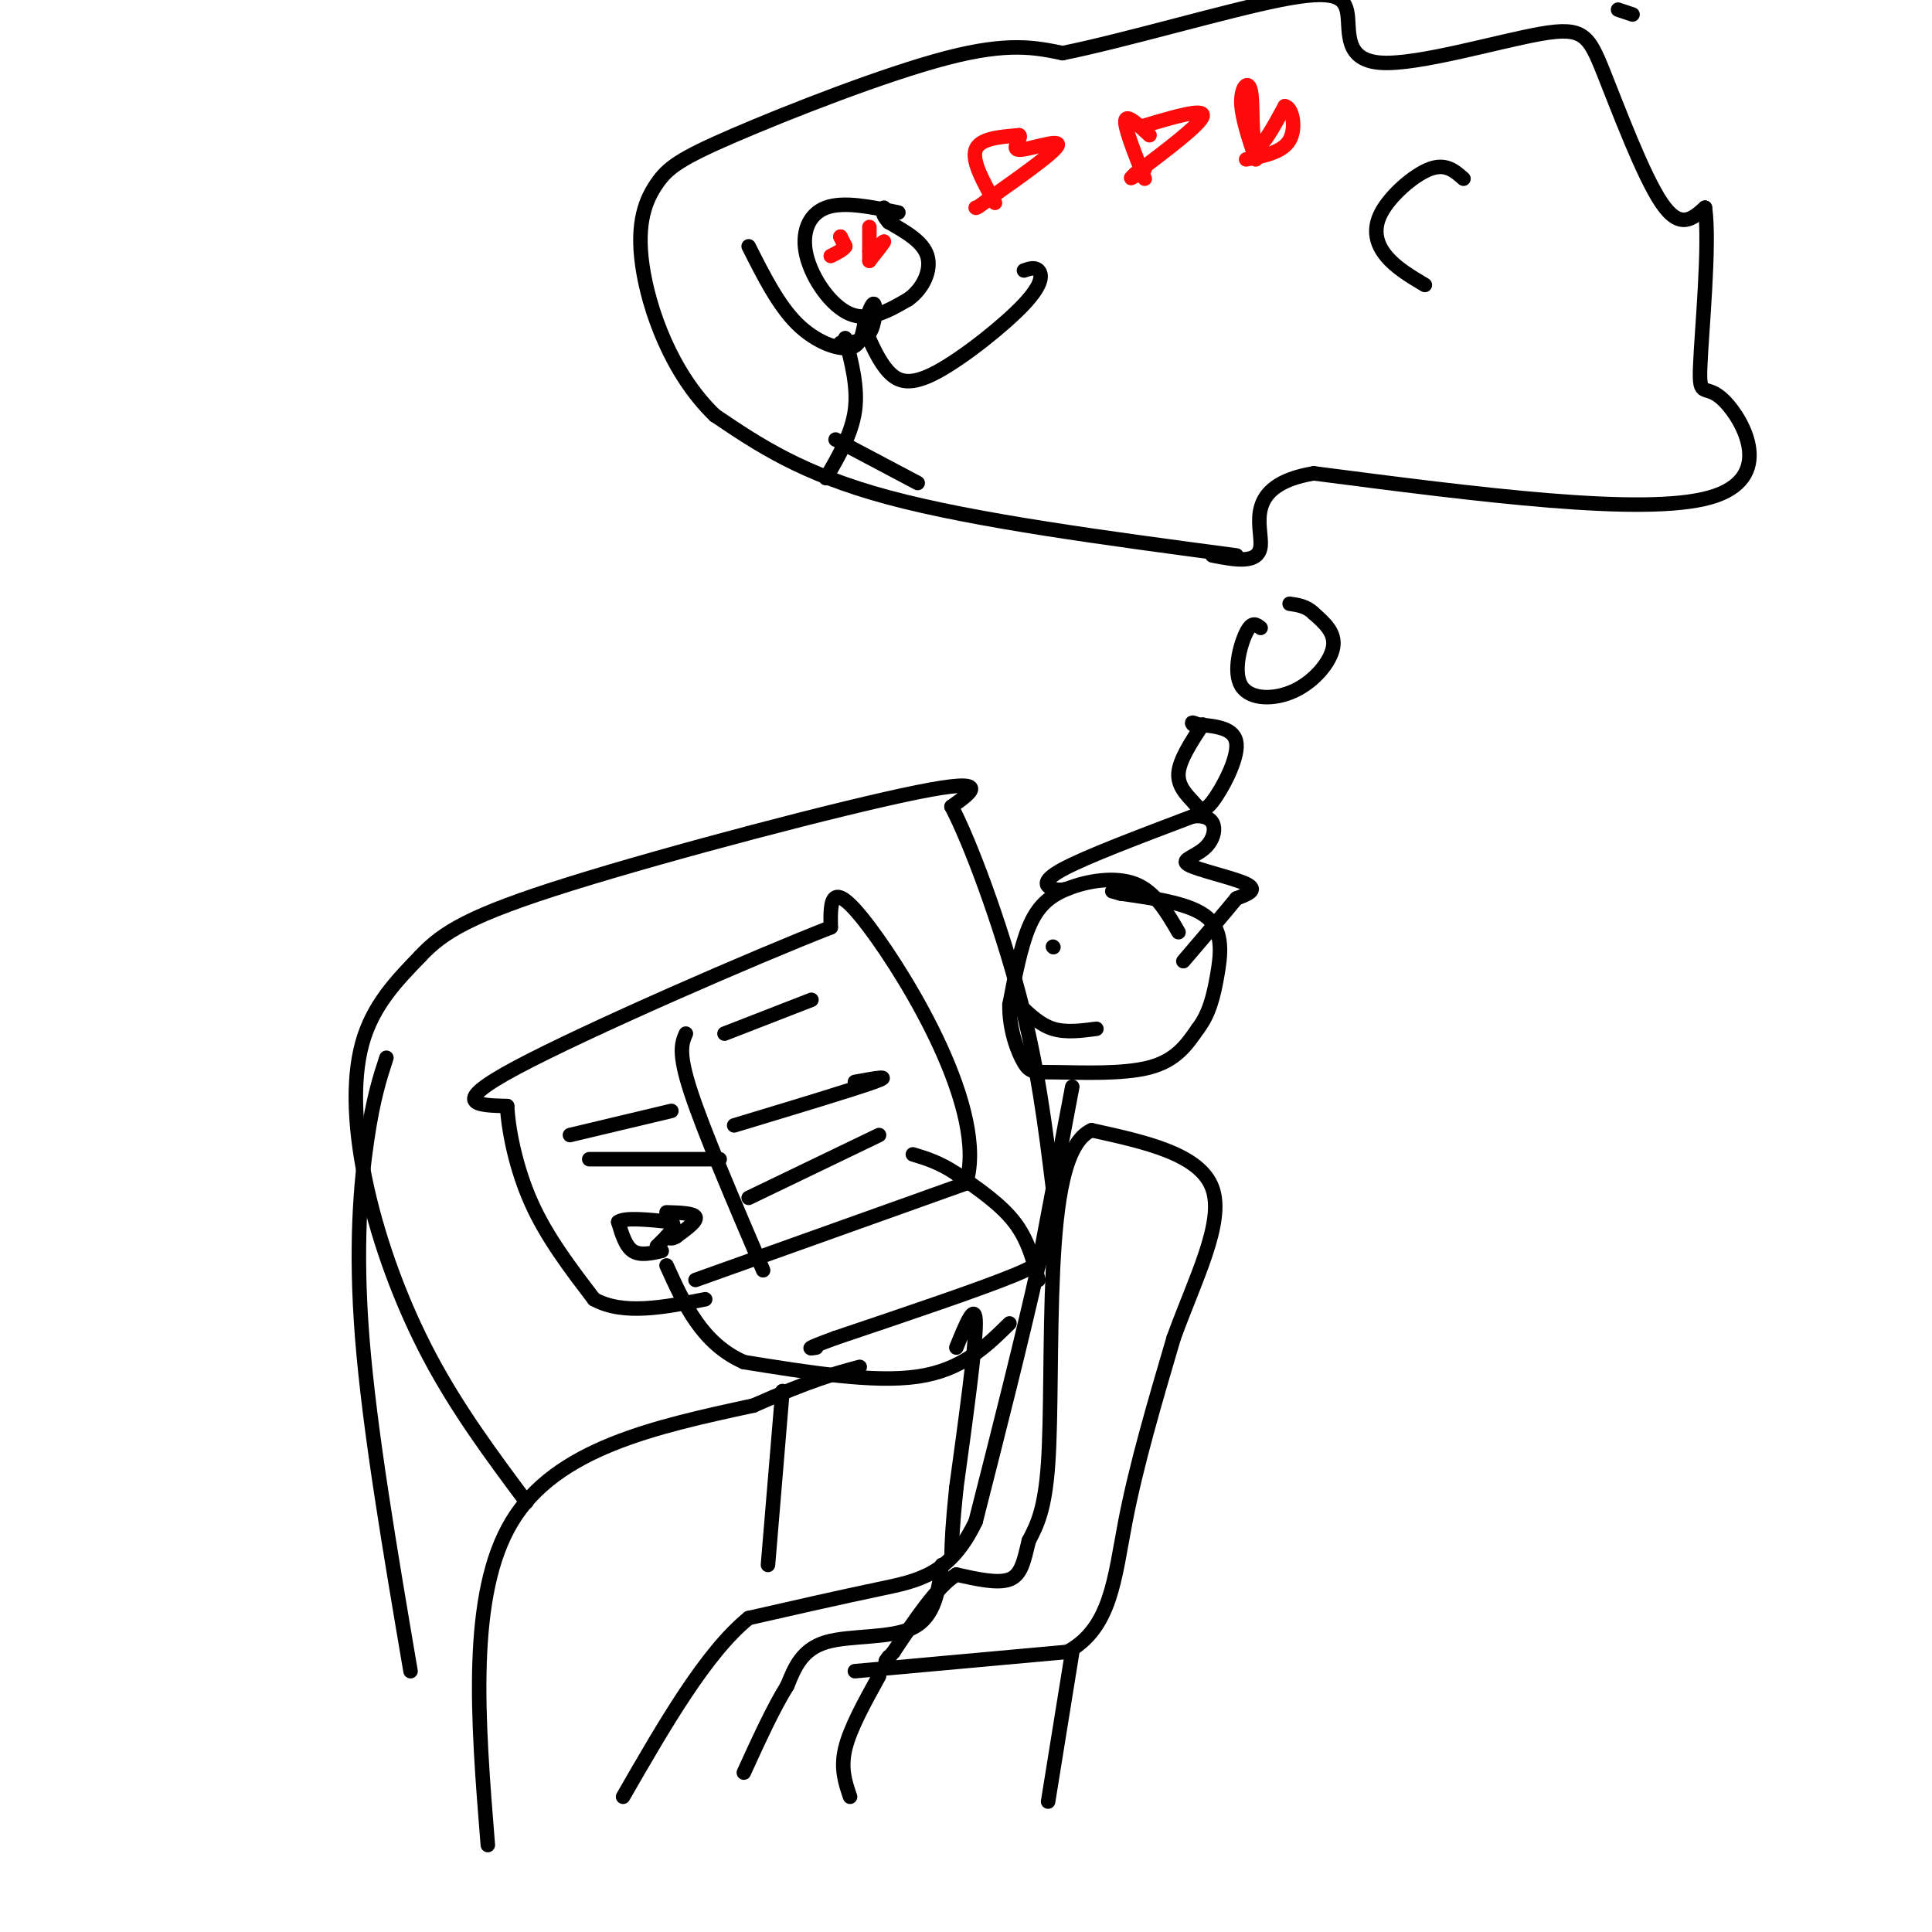 <svg viewBox='0 0 400 400' version='1.1' xmlns='http://www.w3.org/2000/svg' xmlns:xlink='http://www.w3.org/1999/xlink'><g fill='none' stroke='#000000' stroke-width='3' stroke-linecap='round' stroke-linejoin='round'><path d='M244,193c-2.435,-4.196 -4.869,-8.393 -9,-10c-4.131,-1.607 -9.958,-0.625 -14,1c-4.042,1.625 -6.298,3.893 -8,8c-1.702,4.107 -2.851,10.054 -4,16'/><path d='M209,208c-0.093,5.081 1.676,9.785 3,12c1.324,2.215 2.203,1.943 7,2c4.797,0.057 13.514,0.445 19,-1c5.486,-1.445 7.743,-4.722 10,-8'/><path d='M248,213c2.357,-3.071 3.250,-6.750 4,-11c0.750,-4.250 1.357,-9.071 -2,-12c-3.357,-2.929 -10.679,-3.964 -18,-5'/><path d='M232,185c-3.000,-0.833 -1.500,-0.417 0,0'/><path d='M218,196c0.000,0.000 0.100,0.100 0.1,0.1'/><path d='M211,208c2.167,2.083 4.333,4.167 7,5c2.667,0.833 5.833,0.417 9,0'/><path d='M221,184c-0.889,0.200 -1.778,0.400 -3,0c-1.222,-0.400 -2.778,-1.400 2,-4c4.778,-2.600 15.889,-6.800 27,-11'/><path d='M247,169c5.297,-0.531 5.038,3.641 3,6c-2.038,2.359 -5.856,2.904 -4,4c1.856,1.096 9.388,2.742 12,4c2.612,1.258 0.306,2.129 -2,3'/><path d='M256,186c-2.167,2.667 -6.583,7.833 -11,13'/><path d='M222,225c0.000,0.000 -7.000,37.000 -7,37'/><path d='M215,262c-3.333,15.000 -8.167,34.000 -13,53'/><path d='M202,315c-5.267,11.089 -11.933,12.311 -20,14c-8.067,1.689 -17.533,3.844 -27,6'/><path d='M155,335c-8.833,7.167 -17.417,22.083 -26,37'/><path d='M195,324c-0.711,5.356 -1.422,10.711 -6,13c-4.578,2.289 -13.022,1.511 -18,3c-4.978,1.489 -6.489,5.244 -8,9'/><path d='M163,349c-2.833,4.500 -5.917,11.250 -9,18'/><path d='M209,274c-4.917,4.833 -9.833,9.667 -19,11c-9.167,1.333 -22.583,-0.833 -36,-3'/><path d='M154,282c-8.667,-3.833 -12.333,-11.917 -16,-20'/><path d='M215,265c-1.083,-4.167 -2.167,-8.333 -5,-12c-2.833,-3.667 -7.417,-6.833 -12,-10'/><path d='M198,243c-3.500,-2.333 -6.250,-3.167 -9,-4'/><path d='M144,265c0.000,0.000 56.000,-20.000 56,-20'/><path d='M200,245c4.622,-14.889 -11.822,-42.111 -20,-53c-8.178,-10.889 -8.089,-5.444 -8,0'/><path d='M172,192c-15.600,6.089 -50.600,21.311 -65,29c-14.400,7.689 -8.200,7.844 -2,8'/><path d='M105,229c0.222,4.800 1.778,12.800 5,20c3.222,7.200 8.111,13.600 13,20'/><path d='M123,269c6.000,3.333 14.500,1.667 23,0'/><path d='M137,259c-2.250,0.500 -4.500,1.000 -6,0c-1.500,-1.000 -2.250,-3.500 -3,-6'/><path d='M128,253c1.333,-1.000 6.167,-0.500 11,0'/><path d='M139,253c1.333,0.833 -0.833,2.917 -3,5'/><path d='M138,251c2.833,0.083 5.667,0.167 6,1c0.333,0.833 -1.833,2.417 -4,4'/><path d='M140,256c-1.000,0.667 -1.500,0.333 -2,0'/><path d='M142,214c-0.833,1.917 -1.667,3.833 1,12c2.667,8.167 8.833,22.583 15,37'/><path d='M118,235c0.000,0.000 21.000,-5.000 21,-5'/><path d='M122,240c0.000,0.000 27.000,0.000 27,0'/><path d='M155,248c0.000,0.000 27.000,-13.000 27,-13'/><path d='M152,233c12.417,-3.750 24.833,-7.500 29,-9c4.167,-1.500 0.083,-0.750 -4,0'/><path d='M150,214c0.000,0.000 18.000,-7.000 18,-7'/><path d='M177,346c0.000,0.000 44.000,-4.000 44,-4'/><path d='M221,342c9.067,-4.933 9.733,-15.267 12,-27c2.267,-11.733 6.133,-24.867 10,-38'/><path d='M243,277c4.444,-12.267 10.556,-23.933 8,-31c-2.556,-7.067 -13.778,-9.533 -25,-12'/><path d='M226,234c-5.667,2.512 -7.333,14.792 -8,29c-0.667,14.208 -0.333,30.345 -1,40c-0.667,9.655 -2.333,12.827 -4,16'/><path d='M213,319c-1.022,4.311 -1.578,7.089 -4,8c-2.422,0.911 -6.711,-0.044 -11,-1'/><path d='M198,326c-4.000,2.500 -8.500,9.250 -13,16'/><path d='M185,342c-2.333,2.833 -1.667,1.917 -1,1'/><path d='M182,347c-3.000,5.417 -6.000,10.833 -7,15c-1.000,4.167 0.000,7.083 1,10'/><path d='M222,342c0.000,0.000 -5.000,31.000 -5,31'/><path d='M101,382c-2.083,-25.917 -4.167,-51.833 5,-67c9.167,-15.167 29.583,-19.583 50,-24'/><path d='M156,291c12.000,-5.333 17.000,-6.667 22,-8'/><path d='M109,311c-7.083,-9.506 -14.167,-19.012 -20,-30c-5.833,-10.988 -10.417,-23.458 -13,-35c-2.583,-11.542 -3.167,-22.155 -1,-30c2.167,-7.845 7.083,-12.923 12,-18'/><path d='M87,198c4.667,-5.012 10.333,-8.542 31,-15c20.667,-6.458 56.333,-15.845 72,-19c15.667,-3.155 11.333,-0.077 7,3'/><path d='M197,167c3.889,7.356 10.111,24.244 14,39c3.889,14.756 5.444,27.378 7,40'/><path d='M218,246c0.548,8.988 -1.583,11.458 -2,13c-0.417,1.542 0.881,2.155 -6,5c-6.881,2.845 -21.940,7.923 -37,13'/><path d='M173,277c-6.833,2.500 -5.417,2.250 -4,2'/><path d='M80,219c-1.356,4.156 -2.711,8.311 -4,17c-1.289,8.689 -2.511,21.911 -1,41c1.511,19.089 5.756,44.044 10,69'/><path d='M162,288c0.000,0.000 -3.000,36.000 -3,36'/><path d='M198,279c2.000,-4.917 4.000,-9.833 4,-5c0.000,4.833 -2.000,19.417 -4,34'/><path d='M198,308c-0.833,8.000 -0.917,11.000 -1,14'/><path d='M249,150c-2.384,3.636 -4.769,7.273 -5,10c-0.231,2.727 1.691,4.545 3,6c1.309,1.455 2.006,2.545 4,0c1.994,-2.545 5.284,-8.727 5,-12c-0.284,-3.273 -4.142,-3.636 -8,-4'/><path d='M248,150c-1.500,-0.667 -1.250,-0.333 -1,0'/><path d='M261,130c-0.892,-0.732 -1.783,-1.464 -3,1c-1.217,2.464 -2.759,8.124 -1,11c1.759,2.876 6.820,2.967 11,1c4.180,-1.967 7.480,-5.990 8,-9c0.520,-3.010 -1.740,-5.005 -4,-7'/><path d='M272,127c-1.500,-1.500 -3.250,-1.750 -5,-2'/><path d='M256,115c-27.000,-3.583 -54.000,-7.167 -72,-12c-18.000,-4.833 -27.000,-10.917 -36,-17'/><path d='M148,86c-9.056,-8.715 -13.697,-22.001 -15,-31c-1.303,-8.999 0.733,-13.711 3,-17c2.267,-3.289 4.764,-5.155 16,-10c11.236,-4.845 31.210,-12.670 44,-16c12.790,-3.330 18.395,-2.165 24,-1'/><path d='M220,11c13.038,-2.638 33.632,-8.734 45,-11c11.368,-2.266 13.511,-0.701 14,3c0.489,3.701 -0.676,9.539 7,10c7.676,0.461 24.191,-4.454 33,-6c8.809,-1.546 9.910,0.276 13,8c3.090,7.724 8.169,21.350 12,27c3.831,5.650 6.416,3.325 9,1'/><path d='M353,43c1.077,7.539 -0.732,25.887 -1,33c-0.268,7.113 1.005,2.992 5,7c3.995,4.008 10.713,16.145 -3,20c-13.713,3.855 -47.856,-0.573 -82,-5'/><path d='M272,98c-14.756,2.467 -10.644,11.133 -11,15c-0.356,3.867 -5.178,2.933 -10,2'/><path d='M186,44c-5.690,-1.179 -11.381,-2.357 -15,-1c-3.619,1.357 -5.167,5.250 -4,10c1.167,4.750 5.048,10.357 9,12c3.952,1.643 7.976,-0.679 12,-3'/><path d='M188,62c3.111,-2.156 4.889,-6.044 4,-9c-0.889,-2.956 -4.444,-4.978 -8,-7'/><path d='M184,46c-1.500,-1.667 -1.250,-2.333 -1,-3'/><path d='M174,71c2.378,-0.089 4.756,-0.178 6,-2c1.244,-1.822 1.356,-5.378 1,-6c-0.356,-0.622 -1.178,1.689 -2,4'/><path d='M179,67c-0.452,1.857 -0.583,4.500 -3,5c-2.417,0.500 -7.119,-1.143 -11,-5c-3.881,-3.857 -6.940,-9.929 -10,-16'/><path d='M179,68c1.498,3.435 2.995,6.871 5,9c2.005,2.129 4.517,2.952 10,0c5.483,-2.952 13.938,-9.679 18,-14c4.062,-4.321 3.732,-6.234 3,-7c-0.732,-0.766 -1.866,-0.383 -3,0'/><path d='M175,70c1.333,5.083 2.667,10.167 2,15c-0.667,4.833 -3.333,9.417 -6,14'/><path d='M173,91c0.000,0.000 17.000,9.000 17,9'/></g>
<g fill='none' stroke='#FD0A0A' stroke-width='3' stroke-linecap='round' stroke-linejoin='round'><path d='M175,51c0.000,0.000 -1.000,-2.000 -1,-2'/><path d='M174,49c0.000,0.000 0.500,1.000 1,2'/><path d='M175,51c-0.333,0.667 -1.667,1.333 -3,2'/><path d='M180,54c0.000,-3.333 0.000,-6.667 0,-7c0.000,-0.333 0.000,2.333 0,5'/><path d='M180,52c0.800,0.156 2.800,-1.956 3,-2c0.200,-0.044 -1.400,1.978 -3,4'/><path d='M206,42c-2.417,-4.333 -4.833,-8.667 -4,-11c0.833,-2.333 4.917,-2.667 9,-3'/><path d='M211,28c0.750,0.405 -1.875,2.917 0,3c1.875,0.083 8.250,-2.262 8,-1c-0.250,1.262 -7.125,6.131 -14,11'/><path d='M205,41c-2.833,2.167 -2.917,2.083 -3,2'/><path d='M237,37c-2.083,-5.250 -4.167,-10.500 -4,-12c0.167,-1.500 2.583,0.750 5,3'/><path d='M237,26c6.167,-1.833 12.333,-3.667 12,-2c-0.333,1.667 -7.167,6.833 -14,12'/><path d='M235,36c-2.000,1.833 0.000,0.417 2,-1'/><path d='M260,33c-1.500,-4.470 -3.000,-8.940 -3,-12c0.000,-3.060 1.500,-4.708 2,-2c0.500,2.708 0.000,9.774 1,11c1.000,1.226 3.500,-3.387 6,-8'/><path d='M266,22c1.556,0.133 2.444,4.467 1,7c-1.444,2.533 -5.222,3.267 -9,4'/></g>
<g fill='none' stroke='#000000' stroke-width='3' stroke-linecap='round' stroke-linejoin='round'><path d='M335,2c0.000,0.000 3.000,1.000 3,1'/><path d='M303,37c-1.845,-1.631 -3.690,-3.262 -7,-2c-3.310,1.262 -8.083,5.417 -10,9c-1.917,3.583 -0.976,6.595 1,9c1.976,2.405 4.988,4.202 8,6'/></g>
</svg>